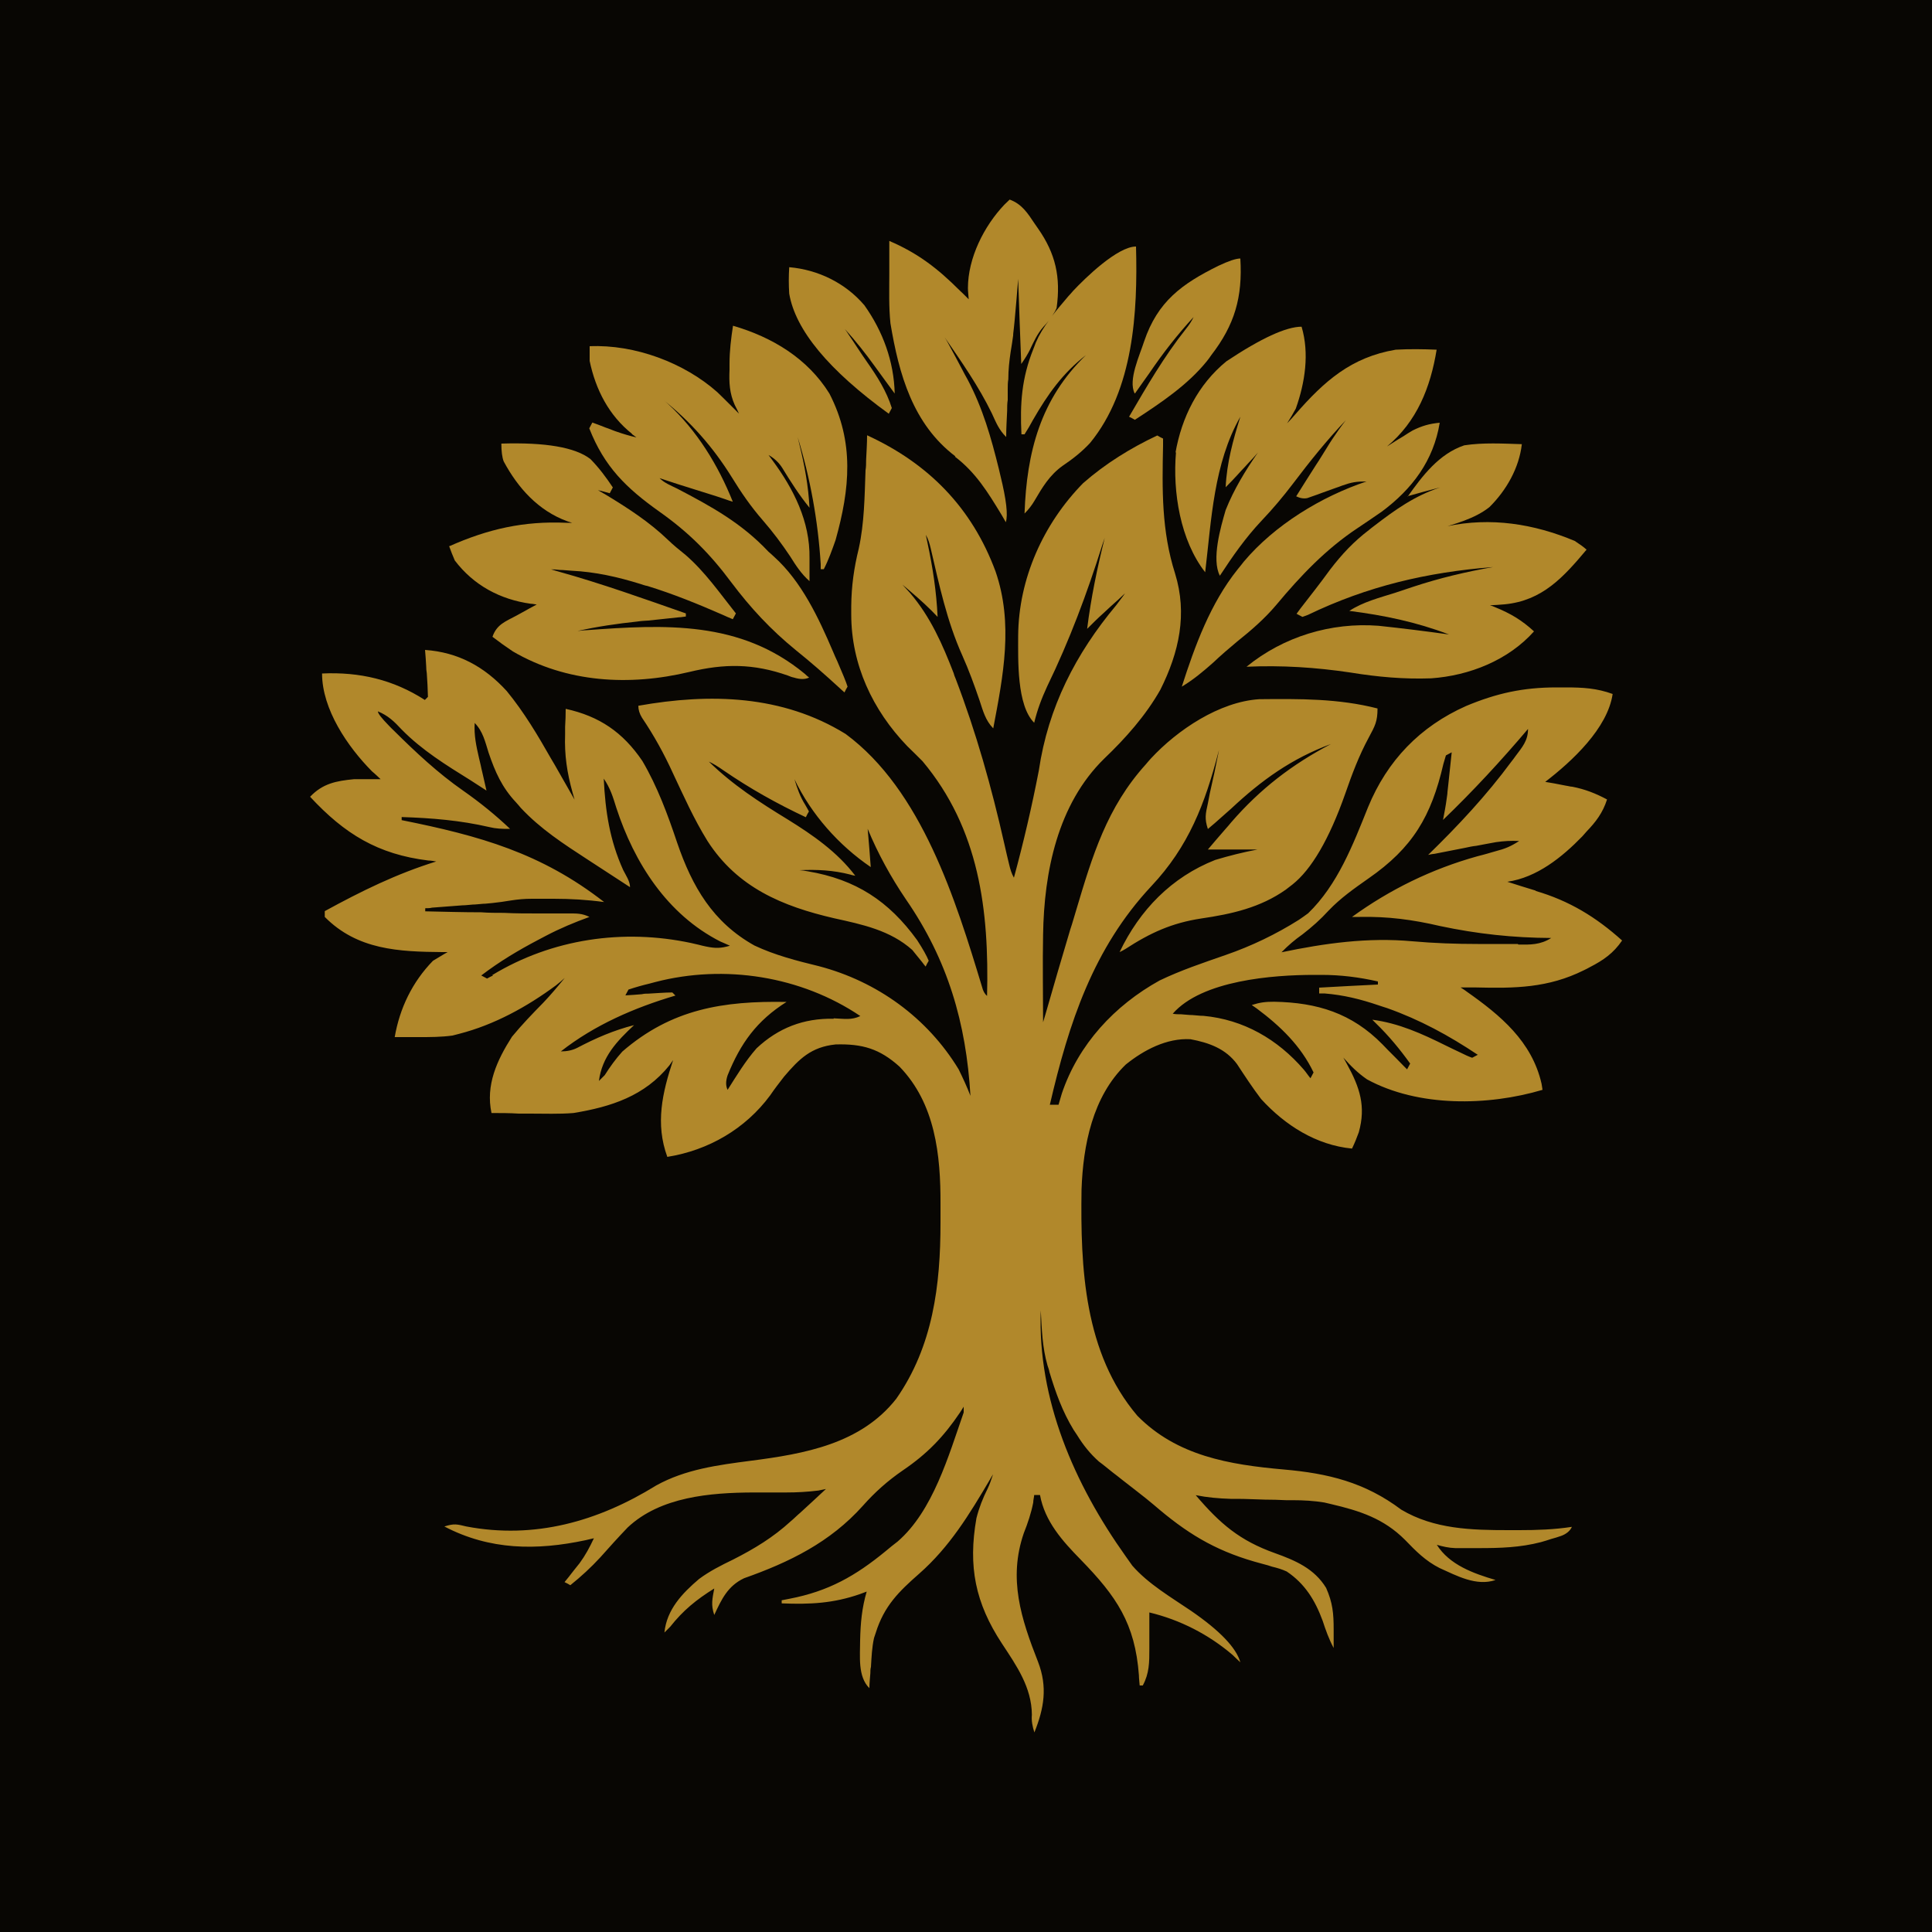 <?xml version="1.0" encoding="UTF-8"?>
<svg id="Layer_1" xmlns="http://www.w3.org/2000/svg" version="1.1" viewBox="0 0 100 100">
  <!-- Generator: Adobe Illustrator 29.7.1, SVG Export Plug-In . SVG Version: 2.1.1 Build 8)  -->
  <defs>
    <style>
      .st0 {
        fill: #b1882b;
      }

      .st1 {
        fill: #080603;
      }
    </style>
  </defs>
  <rect class="st1" y="0" width="100" height="100"/>
  <g>
    <path class="st0" d="M60.87,23.4c-.18,2.06.22,4.57,1.51,6.22.32-2.7.44-5.63,1.82-8.05-.38,1.22-.7,2.37-.76,3.65.22-.22.43-.44.63-.66.13-.14.25-.28.38-.41.13-.14.25-.28.38-.41.1-.1.19-.22.28-.32-.65.94-1.24,1.9-1.67,2.98-.26.89-.74,2.55-.3,3.4.66-1.01,1.33-1.97,2.16-2.85.58-.61,1.11-1.24,1.62-1.91.87-1.15,1.75-2.25,2.74-3.29-.25.32-.48.65-.7.98-.09.14-.18.27-.26.41-.1.16-.19.3-.28.45-.1.16-.19.31-.3.47-.35.54-.69,1.09-1.03,1.63.21.1.4.13.58.09.12-.04.22-.08.34-.12.13-.04.25-.09.36-.13l.75-.27c.13-.04.25-.09.36-.13.48-.17.72-.21,1.25-.21-2.34.78-4.76,2.26-6.35,4.15-.1.14-.22.27-.32.4-1.41,1.76-2.21,3.95-2.89,6.07.6-.36,1.1-.78,1.62-1.24.4-.38.82-.74,1.24-1.09.75-.6,1.42-1.18,2.03-1.9,1.25-1.5,2.57-2.89,4.2-3.97.41-.28.84-.56,1.25-.85,1.59-1.18,2.69-2.65,3.01-4.61-.53.05-.92.16-1.4.4-.17.1-.32.19-.48.3-.17.1-.32.19-.49.3-.13.08-.25.16-.36.23,1.55-1.29,2.25-3.05,2.57-5.01-.71-.03-1.41-.04-2.12,0-2.3.39-3.69,1.62-5.19,3.34-.14.16-.27.31-.43.47.16-.25.31-.5.45-.76.48-1.35.71-2.86.3-4.24-.8,0-2.1.6-3.89,1.79-1.47,1.2-2.32,2.9-2.64,4.75h0v-.04h.03Z"/>
    <path class="st0" d="M32.71,22.47c.08.05.16.12.23.17-.35-.08-.69-.18-1.03-.3-.16-.05-.3-.12-.45-.17-.16-.05-.3-.12-.45-.17-.12-.04-.23-.09-.35-.13l-.16.3c.78,1.99,1.91,3.09,3.64,4.32,1.5,1.06,2.61,2.17,3.71,3.65,1,1.33,2.04,2.45,3.34,3.51.76.61,1.49,1.25,2.21,1.91.1.1.21.19.31.28.05-.1.1-.21.16-.3-.08-.25-.26-.69-.53-1.31-.08-.17-.16-.35-.23-.52-.74-1.73-1.62-3.61-3.04-4.89-.1-.09-.19-.18-.3-.27-1.38-1.47-2.94-2.33-4.72-3.26-.32-.16-.65-.28-.91-.54.63.21,1.25.41,1.9.61.5.16,1.01.31,1.5.48.13.05.26.09.39.13-.76-1.9-1.86-3.69-3.36-5.07-.09-.08-.18-.16-.27-.23,1.44,1.15,2.6,2.46,3.57,4.02.49.8,1,1.54,1.62,2.25.52.6.97,1.2,1.41,1.86.3.48.58.91,1,1.28v-1.19c.03-1.9-.82-3.58-1.93-5.08-.06-.09-.13-.17-.19-.26.31.18.54.4.71.67.44.72.88,1.41,1.41,2.06-.06-1.13-.25-2.17-.52-3.27-.03-.13-.06-.25-.09-.38.65,2.13,1.05,4.32,1.19,6.57,0,.09,0,.18,0,.26h.16c.25-.49.43-1,.61-1.51.74-2.65.98-5.06-.32-7.58-1.13-1.82-2.96-2.92-4.99-3.51-.1.66-.18,1.29-.18,1.97v.31c-.03.65,0,1.22.27,1.82.08.16.16.31.22.45l-.18-.18-.27-.27c-.22-.22-.44-.44-.67-.66-1.72-1.53-4.28-2.48-6.61-2.38v.76c.31,1.49,1,2.83,2.2,3.78h0-.03Z"/>
    <path class="st0" d="M23.24,28.25c.09.26.19.5.3.76.98,1.29,2.35,2.02,3.93,2.24.1,0,.21.03.31.04-.25.13-.5.27-.75.41-.1.05-.21.12-.31.17-.56.3-1.01.45-1.23,1.09.35.27.7.52,1.06.76,2.78,1.62,6.03,1.8,9.13,1.06,1.82-.44,3.32-.44,5.11.19.1.04.19.08.3.1.32.1.58.1.79,0-.08-.06-.16-.13-.22-.19-3.35-2.77-7.23-2.56-11.33-2.26-.14,0-.3.03-.44.04,1.03-.23,2.06-.38,3.1-.49.19-.03.38-.04.56-.05.53-.05,1.07-.12,1.6-.17.12,0,.23-.03.35-.04v-.16c-2.17-.76-4.35-1.54-6.57-2.16-.14-.04-.27-.08-.41-.12.16,0,.3.01.45.03.21,0,.4.03.61.04,1.24.06,2.39.32,3.58.69.12.04.23.08.35.1,1.33.41,2.61.93,3.89,1.49.18.08.35.16.53.23l.16-.3c-.82-1.03-1.6-2.16-2.61-3.03-.31-.25-.61-.49-.91-.78-.96-.92-2.01-1.6-3.14-2.29-.17-.1-.32-.19-.48-.28.21.05.4.1.61.16l.16-.3c-.36-.54-.71-1.01-1.16-1.47-.79-.61-2.33-.87-4.61-.8,0,.4.04.71.12.92.74,1.38,1.79,2.55,3.29,3.1.08.03.17.05.25.08h-.3c-2.2-.1-4.05.32-6.07,1.22h0s0-.03,0-.03Z"/>
    <path class="st0" d="M72.87,25.68c.56-.16,1.11-.31,1.67-.45-1.31.43-2.32,1.15-3.4,1.98-.1.08-.19.14-.28.22-.8.61-1.4,1.25-2.02,2.06-.5.69-1.02,1.35-1.54,2.02-.06.09-.13.17-.19.26l.3.16c.09-.04.19-.06.28-.1,3.09-1.49,6.17-2.21,9.59-2.48-1.41.25-2.77.57-4.13,1.02-.31.1-.62.21-.93.31-.82.26-1.66.47-2.38.94,1.8.23,3.45.57,5.16,1.22-1.22-.17-2.42-.32-3.65-.45-2.45-.19-4.92.56-6.83,2.12,1.82-.08,3.57.03,5.38.3,1.41.23,2.76.35,4.18.3,1.97-.14,3.98-.93,5.32-2.43-.63-.58-1.22-.93-2.01-1.25-.09-.04-.18-.08-.27-.1.26-.01.52-.03.76-.05,1.95-.19,3.04-1.4,4.24-2.83-.14-.13-.35-.28-.61-.45-2.12-.89-4.35-1.24-6.62-.76-.17.05-.35.1-.52.16.92-.28,1.95-.54,2.72-1.15.88-.87,1.54-2.03,1.68-3.26-.98-.03-2.01-.09-2.98.06-1.31.44-2.17,1.58-2.94,2.67h.01v-.04Z"/>
    <path class="st0" d="M49.42,23.63c1.09.83,1.71,1.85,2.41,3,.08.14.16.27.23.4.12-.36.03-1.16-.28-2.42-.03-.12-.05-.22-.08-.34-.4-1.62-.83-3.14-1.62-4.63-.1-.17-.19-.35-.28-.52-.25-.47-.49-.93-.75-1.4-.05-.09-.1-.18-.16-.27.88,1.28,1.77,2.55,2.45,3.95.22.48.36.84.74,1.22,0-.45.03-.91.05-1.36,0-.19,0-.38.03-.56,0-.18,0-.36,0-.54s0-.36.03-.53c0-.48.05-.94.12-1.41.05-.28.09-.57.13-.85,0-.14.03-.27.04-.41s.03-.27.04-.4c.06-.71.13-1.41.18-2.12.05,1.5.1,2.95.16,4.4.21-.3.35-.54.44-.72.21-.44.39-.85.72-1.22.09-.1.18-.19.26-.3-.26.35-.49.72-.67,1.14-.04.12-.09.23-.13.34-.6,1.5-.69,2.82-.61,4.4h.16c.16-.25.3-.49.44-.75.76-1.32,1.53-2.41,2.74-3.35-2.35,2.26-3.07,5.02-3.18,8.2.21-.21.38-.43.52-.67.41-.7.78-1.32,1.45-1.8.52-.35.98-.71,1.42-1.18,2.26-2.76,2.47-6.78,2.38-10.17-.96,0-2.63,1.63-3.25,2.29-.08.1-.17.19-.25.28-.28.34-.58.67-.84,1.02.09-.13.17-.26.23-.41.22-1.59-.05-2.81-.96-4.11-.06-.09-.12-.17-.18-.26-.36-.54-.66-1.01-1.29-1.24-.09.09-.18.17-.27.26-1.06,1.11-1.89,2.77-1.89,4.32,0,.19.03.39.04.58-.06-.06-.12-.12-.18-.18-.09-.09-.18-.18-.28-.27-1.14-1.14-2.16-1.93-3.65-2.57v1.73c0,.84-.03,1.69.06,2.54.44,2.64,1.16,5.21,3.36,6.88h0l-.03.03v-.02Z"/>
    <path class="st0" d="M58.75,20.36c.1-.14.21-.3.31-.44.14-.21.3-.41.44-.62.7-1.03,1.44-1.98,2.28-2.89-.1.21-.23.41-.4.62-1.13,1.42-2.03,2.98-2.94,4.54.1.05.21.1.3.16,1.33-.87,2.72-1.79,3.73-3.04.08-.1.16-.21.22-.3,1.22-1.58,1.63-3.01,1.51-5.01-.23,0-.61.13-1.14.38-1.88.93-3.14,1.84-3.84,3.91-.23.72-.84,2.01-.49,2.69h.03,0Z"/>
    <path class="st0" d="M46,21.42l.16-.3c-.27-.87-.76-1.64-1.28-2.38-.17-.25-.34-.49-.5-.74s-.32-.48-.48-.72c-.05-.09-.12-.17-.17-.25.56.62,1.06,1.25,1.55,1.93.34.48.69.94,1.03,1.41-.04-1.66-.61-3.22-1.57-4.57-.98-1.15-2.39-1.84-3.89-1.97-.03.47-.03.91,0,1.37.32,1.88,2.04,3.96,5.16,6.22,0,0,0,0-.01,0Z"/>
    <path class="st0" d="M79.46,46.09c-.48-.14-.96-.3-1.44-.45,1.53-.22,2.83-1.27,3.88-2.35l.22-.25c.48-.5.84-.97,1.06-1.66-.6-.32-1.14-.53-1.8-.66-.1,0-.21-.04-.31-.05-.21-.04-.41-.08-.62-.12-.16-.03-.31-.05-.47-.08,1.38-1.06,3.23-2.77,3.49-4.55-.82-.3-1.55-.34-2.42-.34h-.49c-1.72,0-3.09.3-4.67.96-2.39,1.06-4.09,2.83-5.08,5.24-.78,1.94-1.57,4.01-3.1,5.49-.16.12-.32.23-.48.34-1.19.75-2.46,1.36-3.79,1.82-1.15.4-2.32.79-3.42,1.32-2.33,1.29-4.2,3.3-5.06,5.85-.05.19-.12.39-.17.58h-.45c.98-4.22,2.24-8.09,5.25-11.31,1.94-2.06,2.78-4.27,3.48-6.96.03-.09.05-.17.06-.26-.09.44-.18.88-.27,1.33-.04.18-.08.36-.12.54s-.08.36-.12.54c-.04.17-.06.35-.1.52-.12.54-.18.79,0,1.33.08-.06.14-.13.21-.18.1-.09.21-.17.3-.26l.7-.62c1.57-1.47,3.13-2.59,5.16-3.34-2.02,1.06-3.67,2.33-5.16,4.05-.1.12-.19.23-.3.35-.31.35-.61.71-.91,1.06h2.57c-.74.14-1.46.32-2.19.54-2.26.89-3.91,2.59-4.95,4.77.1-.05.21-.1.3-.16,1.29-.84,2.41-1.35,3.93-1.58,1.57-.23,3.05-.56,4.37-1.49l.35-.27c.98-.78,1.9-2.34,2.73-4.7.35-1.01.71-1.97,1.22-2.91.32-.6.45-.82.45-1.5-2.03-.52-4.04-.5-6.12-.48-2.06.13-4.24,1.59-5.61,3.07-.09.1-.17.19-.26.3-2.02,2.23-2.77,4.74-3.61,7.56-.1.32-.19.66-.3.98-.44,1.47-.87,2.94-1.29,4.41-.04.14-.08.27-.12.4,0-1.51-.03-3.03,0-4.53.05-3.25.75-6.75,3.16-9.11,1.11-1.06,2.15-2.23,2.91-3.57.97-1.94,1.41-3.92.76-6.02-.7-2.2-.67-4.33-.62-6.62v-.36c-.1-.05-.21-.1-.3-.16-1.38.65-2.69,1.46-3.84,2.47-2.06,2.1-3.34,4.95-3.36,7.9,0,1.23-.08,3.6.83,4.5.16-.67.38-1.25.67-1.88,1.16-2.39,2.06-4.8,2.86-7.34.04-.12.08-.23.12-.35-.39,1.57-.71,3.1-.91,4.71.27-.27.54-.54.83-.8.14-.13.27-.25.41-.38.25-.22.49-.44.72-.66-.14.21-.3.4-.45.61-2.1,2.51-3.53,5.29-4.01,8.56-.36,1.86-.79,3.71-1.29,5.55-.12-.21-.19-.44-.25-.7-.04-.17-.08-.34-.12-.5-.04-.19-.09-.38-.13-.57-.66-2.92-1.45-5.74-2.52-8.54-.04-.09-.08-.19-.1-.28-.58-1.5-1.2-2.91-2.25-4.14-.13-.14-.27-.3-.4-.44.52.44,1.03.87,1.51,1.35.1.1.21.22.31.32-.06-1.31-.25-2.55-.52-3.82-.03-.14-.06-.28-.09-.43.12.21.19.44.25.69.44,1.89.84,3.78,1.64,5.56.34.76.62,1.53.89,2.32.18.54.3,1.03.71,1.45.52-2.74,1.05-5.42.12-8.12-1.22-3.3-3.47-5.59-6.65-7.05,0,.43-.03.85-.05,1.28,0,.18,0,.35-.03.53-.05,1.36-.06,2.72-.35,4.05-.25,1.01-.38,1.95-.39,2.98v.43c0,2.59,1.1,4.95,2.9,6.82.27.26.53.52.79.78,2.94,3.51,3.45,7.72,3.34,12.15-.12-.1-.21-.26-.26-.47-1.36-4.49-3.12-10.18-7.06-13.09-3.27-2.02-7.02-2.12-10.73-1.46,0,.21.06.41.19.62.62.92,1.14,1.86,1.6,2.87.56,1.19,1.09,2.38,1.79,3.51,1.55,2.41,3.88,3.38,6.56,4,1.45.32,2.9.62,4.04,1.64.08.1.17.21.25.31.09.1.17.22.26.32.06.08.12.16.18.23.05-.1.1-.21.16-.3-.1-.25-.3-.61-.6-1.07-1.47-2.03-3.18-3.14-5.65-3.56-.14-.03-.3-.05-.44-.06.92-.04,1.75,0,2.64.23.08.03.17.04.25.06-.93-1.23-2.2-2.11-3.49-2.91-1.49-.91-2.85-1.79-4.09-3,.22.1.48.26.75.45,1.37.94,2.76,1.72,4.27,2.43.05-.1.1-.21.16-.3-.06-.12-.13-.23-.19-.34-.27-.43-.41-.84-.56-1.33.87,1.82,2.29,3.42,3.95,4.55-.05-.67-.1-1.32-.16-1.98.53,1.28,1.2,2.5,1.98,3.65,2.16,3.13,3.12,6.39,3.34,10.17-.18-.47-.39-.92-.61-1.37-1.62-2.67-4.22-4.55-7.23-5.34-1.15-.28-2.28-.57-3.34-1.07-2.15-1.2-3.22-3.04-4-5.32-.49-1.46-1.02-2.9-1.8-4.23-1.01-1.49-2.23-2.32-3.97-2.7,0,.31-.01.62-.03.93v.39c-.04,1.07.1,1.99.39,3.03.04.12.06.23.1.35-.28-.49-.57-1-.85-1.49-.12-.21-.23-.41-.36-.62-.7-1.23-1.4-2.41-2.3-3.51-1.16-1.27-2.52-2.01-4.23-2.13.03.28.04.57.06.85,0,.12.01.23.03.35.03.41.05.82.06,1.23-.05.05-.1.1-.16.16-1.63-1.05-3.38-1.46-5.32-1.37,0,1.85,1.32,3.79,2.59,5.07.16.13.3.27.44.4h-1.37c-.93.09-1.62.22-2.28.91,1.79,1.93,3.51,2.98,6.12,3.3.14,0,.27.03.41.05-2.04.63-3.89,1.54-5.77,2.57v.3c1.69,1.71,3.84,1.8,6.09,1.82h.27c-.26.14-.5.3-.76.45-1.07,1.1-1.72,2.45-1.98,3.95h1.24c.6,0,1.16,0,1.75-.08.12-.03.23-.06.35-.09,1.82-.47,3.51-1.4,5.01-2.51.16-.13.31-.25.45-.38-.36.44-.72.87-1.11,1.28-.56.57-1.11,1.14-1.62,1.76-.78,1.22-1.37,2.51-1.06,3.95.47,0,.94,0,1.41.03h.58c.75,0,1.5.03,2.25-.03,1.95-.32,3.69-.88,4.97-2.47.06-.09.13-.18.19-.27-.56,1.69-.93,3.29-.3,5.01,2.13-.34,4.04-1.45,5.32-3.18.23-.34.48-.66.72-.97.79-.93,1.41-1.54,2.67-1.67,1.38-.04,2.28.22,3.31,1.15,1.85,1.91,2.13,4.57,2.12,7.12v.96c0,3.23-.39,6.39-2.29,9.11-1.84,2.34-4.75,2.85-7.54,3.21-1.69.22-3.38.44-4.89,1.28-3.01,1.86-6.29,2.79-9.82,2.12-.5-.12-.63-.16-1.14,0,2.35,1.23,4.77,1.25,7.31.71.14-.04.28-.06.43-.1-.22.47-.44.88-.74,1.29-.09.12-.19.23-.28.35-.1.12-.19.25-.28.36-.08.09-.14.18-.22.27.1.05.21.1.3.16.56-.45,1.06-.91,1.55-1.44.47-.53.94-1.05,1.42-1.55,1.69-1.59,4.28-1.8,6.49-1.81h1.71c.57,0,1.1-.03,1.67-.1.13-.03.26-.05.39-.08-.44.41-.88.82-1.33,1.23-.17.14-.32.3-.49.44-.92.84-1.88,1.42-2.98,1.98-.62.3-1.22.6-1.77,1.01-.87.74-1.67,1.58-1.79,2.77l.3-.3c.66-.84,1.36-1.41,2.28-1.98-.1.54-.18.84,0,1.37.38-.82.7-1.5,1.54-1.9,2.35-.83,4.46-1.86,6.15-3.75.63-.71,1.28-1.29,2.08-1.84,1.25-.85,2.1-1.73,2.95-2.99.06-.1.13-.19.19-.3v.3c-.78,2.23-1.59,5.1-3.42,6.68-.21.16-.41.32-.61.49-1.57,1.29-2.96,2.08-4.98,2.47-.14.03-.27.05-.41.08v.16c1.46.06,2.67,0,4.05-.48.12-.04.23-.09.35-.13-.25.85-.32,1.63-.34,2.52,0,.83-.13,1.88.48,2.48,0-.26.03-.52.05-.78,0-.1,0-.22.03-.32.03-.5.05-1.01.16-1.5.03-.09.06-.18.09-.27.43-1.38,1.19-2.13,2.24-3.05,1.59-1.4,2.6-3.07,3.67-4.88.05-.09.1-.18.16-.27-.09.28-.18.53-.28.74-.25.5-.44.98-.58,1.53-.44,2.5-.06,4.39,1.32,6.49.75,1.14,1.54,2.26,1.55,3.69-.03.3.03.61.13.91.5-1.25.69-2.35.19-3.65-.88-2.24-1.55-4.3-.74-6.66.21-.53.38-1.03.49-1.59,0-.13.04-.26.05-.39h.3c.25,1.37,1.16,2.38,2.11,3.35,1.85,1.9,2.81,3.3,3.01,5.98,0,.18.03.36.04.53h.16c.34-.63.34-1.2.34-1.9v-.41c0-.4,0-.8,0-1.2v-.27c1.59.38,3.07,1.14,4.31,2.2.13.13.27.26.4.38-.21-.75-1.06-1.64-2.56-2.67-1.03-.7-2.2-1.38-3.03-2.33-.12-.16-.22-.32-.34-.48-2.67-3.75-4.57-8.11-4.4-12.74.05.96.08,1.93.35,2.86.04.12.08.22.1.34.32,1.06.67,2.04,1.25,2.99.06.09.12.18.18.27.32.52.67.96,1.13,1.37.25.18.48.38.71.56.17.13.34.26.5.39.54.43,1.1.84,1.63,1.29,1.67,1.44,3.1,2.33,5.21,2.94.16.04.31.09.47.13s.3.08.44.13c.26.06.52.14.76.25.94.63,1.47,1.49,1.86,2.55.16.49.32.94.57,1.41v-.96c0-.83-.05-1.38-.39-2.15-.61-1-1.59-1.42-2.65-1.8-1.82-.65-2.83-1.51-4.1-3,.61.12,1.19.17,1.8.19h.34c.48,0,.96.03,1.44.04.36,0,.72.01,1.1.03h.35c.54,0,1.09.03,1.63.12.12.03.22.05.34.08,1.5.35,2.73.75,3.83,1.85.56.58,1.06,1.09,1.79,1.46.89.4,1.91.96,2.9.62-1.15-.34-2.38-.78-3.04-1.82.32.09.62.16.96.17h1.22c1.1,0,2.13-.03,3.21-.31.17-.05.35-.1.52-.16.18-.05.35-.1.52-.16.27-.1.47-.26.56-.47-.92.14-1.8.17-2.73.17h-.54c-1.93,0-3.86-.05-5.56-1.06-1.89-1.42-3.79-1.88-6.09-2.08-2.81-.25-5.52-.7-7.57-2.78-2.76-3.25-2.95-7.65-2.89-11.71.08-2.29.57-4.81,2.29-6.47.93-.75,2.12-1.38,3.35-1.31.96.18,1.82.49,2.41,1.29.4.61.8,1.22,1.24,1.8,1.24,1.36,2.85,2.39,4.71,2.57.13-.27.25-.56.35-.84.38-1.35.05-2.33-.61-3.53-.06-.12-.13-.23-.19-.34.39.44.75.8,1.23,1.13,2.65,1.44,6.25,1.38,9.08.54-.01-.12-.04-.22-.05-.32-.5-2.19-2.13-3.54-3.88-4.77-.1-.08-.21-.14-.31-.21h.78c2.03.05,3.75.03,5.6-.89.1-.05.21-.1.31-.16.7-.36,1.22-.72,1.67-1.38-1.36-1.22-2.74-2.06-4.49-2.57h.03l-.03-.02ZM25.52,50.49c-.1.05-.21.1-.31.16l-.3-.16c.94-.72,1.93-1.31,2.98-1.86.12-.06.25-.13.36-.19.74-.39,1.49-.7,2.26-.98-.39-.19-.66-.18-1.09-.18h-1.58c-.58,0-1.16,0-1.75-.03-.39,0-.79,0-1.18-.03-.97,0-1.93-.03-2.9-.05v-.16c.12,0,.23,0,.35-.03.52-.04,1.05-.08,1.57-.12.18,0,.36-.03.54-.04.17,0,.35-.03.53-.04.16,0,.32-.03.49-.04.31-.03.63-.08.94-.13.38-.06.72-.09,1.1-.09h1.13c.88,0,1.73.05,2.61.17-3.26-2.54-6.44-3.43-10.48-4.24v-.16c1.55.05,3.03.17,4.54.52.32.08.67.1,1.07.09-.76-.72-1.55-1.36-2.42-1.97-1.32-.92-2.46-1.99-3.6-3.12-.08-.08-.17-.16-.25-.25-.38-.39-.57-.63-.57-.74.53.22.84.52,1.23.94,1.05,1.07,2.3,1.84,3.57,2.63.27.17.54.35.82.53-.04-.19-.09-.38-.13-.57-.05-.25-.12-.49-.17-.75-.03-.13-.06-.25-.09-.38-.14-.61-.26-1.16-.22-1.8.43.44.54.97.72,1.54.34,1,.69,1.79,1.41,2.56.09.1.17.19.26.3,1.02,1.09,2.21,1.86,3.47,2.68.22.14.43.28.63.41.52.34,1.03.67,1.55,1.01,0-.31-.22-.62-.35-.88-.7-1.54-.93-3.05-1.01-4.74.34.5.47.93.65,1.51.93,2.85,2.63,5.52,5.38,6.92.17.08.34.14.5.22-.47.14-.76.14-1.24.04-.12-.03-.25-.05-.38-.09-.13-.03-.26-.06-.39-.09-3.51-.75-7.19-.22-10.29,1.66h-.01l.05.02ZM43.14,52.73c-1.54-.03-2.85.47-3.98,1.53-.58.66-1.03,1.41-1.5,2.15-.1-.21-.1-.45,0-.75.67-1.66,1.51-2.83,3.05-3.8-3.27-.06-5.95.36-8.5,2.57-.35.39-.63.78-.91,1.22l-.3.3c.16-1.25.93-2.06,1.82-2.89-1.06.27-1.98.67-2.95,1.18-.26.13-.54.18-.84.18,1.75-1.37,3.8-2.26,5.93-2.89l-.16-.16c-.41,0-.82.04-1.23.06-.12,0-.23,0-.35.03-.28.03-.57.04-.85.06.05-.1.1-.19.16-.3.36-.12.71-.22,1.09-.31.1-.03.19-.05.3-.08,3.58-.93,7.54-.31,10.61,1.76-.45.22-.84.14-1.35.12h-.03v.02ZM76.5,54.59l-.3.16c-.18-.06-.39-.16-.61-.27-.13-.06-.25-.12-.38-.18s-.26-.13-.39-.19c-1.23-.61-2.42-1.15-3.79-1.33l.19.19c.67.65,1.23,1.33,1.77,2.08l-.16.3-.18-.18c-.27-.27-.54-.56-.82-.83-.09-.09-.18-.19-.27-.28-1.59-1.62-3.38-2.17-5.61-2.21-.45,0-.72.03-1.16.17.09.06.17.12.26.18,1.22.91,2.28,1.93,2.94,3.31l-.16.3c-.12-.14-.22-.3-.34-.44-1.36-1.58-3.13-2.6-5.2-2.79-.19,0-.38-.03-.57-.04-.19,0-.38-.03-.58-.04-.14,0-.28,0-.44-.03,1.51-1.73,5.19-2.01,7.32-2.01h.38c1,0,1.95.12,2.92.34v.16c-1,.05-2.02.1-3.04.16v.3c.09,0,.18,0,.27,0,1,.08,1.88.3,2.82.62.14.05.28.09.43.14,1.69.6,3.18,1.41,4.68,2.41h.02ZM78.57,48.86h-2.08c-1.14,0-2.26-.04-3.39-.14-2.3-.21-4.52.1-6.77.57.34-.35.69-.65,1.09-.93.49-.38.92-.76,1.35-1.23.62-.65,1.32-1.14,2.06-1.66,2.29-1.59,3.25-3.21,3.88-5.93.04-.14.09-.3.13-.44l.3-.16c-.05.44-.09.88-.14,1.32-.01.13-.03.25-.04.38-.01.12-.03.25-.04.36,0,.12-.03.22-.04.34-.05.38-.12.74-.19,1.1,1.55-1.49,3.01-3.07,4.4-4.71,0,.61-.3.94-.65,1.41-.06.09-.14.19-.21.28-1.29,1.75-2.76,3.32-4.31,4.83.12-.03.23-.05.35-.06.53-.1,1.05-.21,1.58-.31.18-.04.36-.08.56-.1.18-.04.35-.06.53-.1.16-.03.32-.06.49-.09.41-.06.79-.08,1.2-.06-.43.28-.72.4-1.22.53-.16.04-.3.09-.45.13s-.32.09-.49.13c-2.37.66-4.53,1.72-6.49,3.14.14,0,.27,0,.41,0,1.44-.03,2.73.14,4.14.47,1.93.41,3.79.61,5.76.62-.56.36-1.09.35-1.73.34h.03l-.02-.02Z"/>
  </g>
</svg>